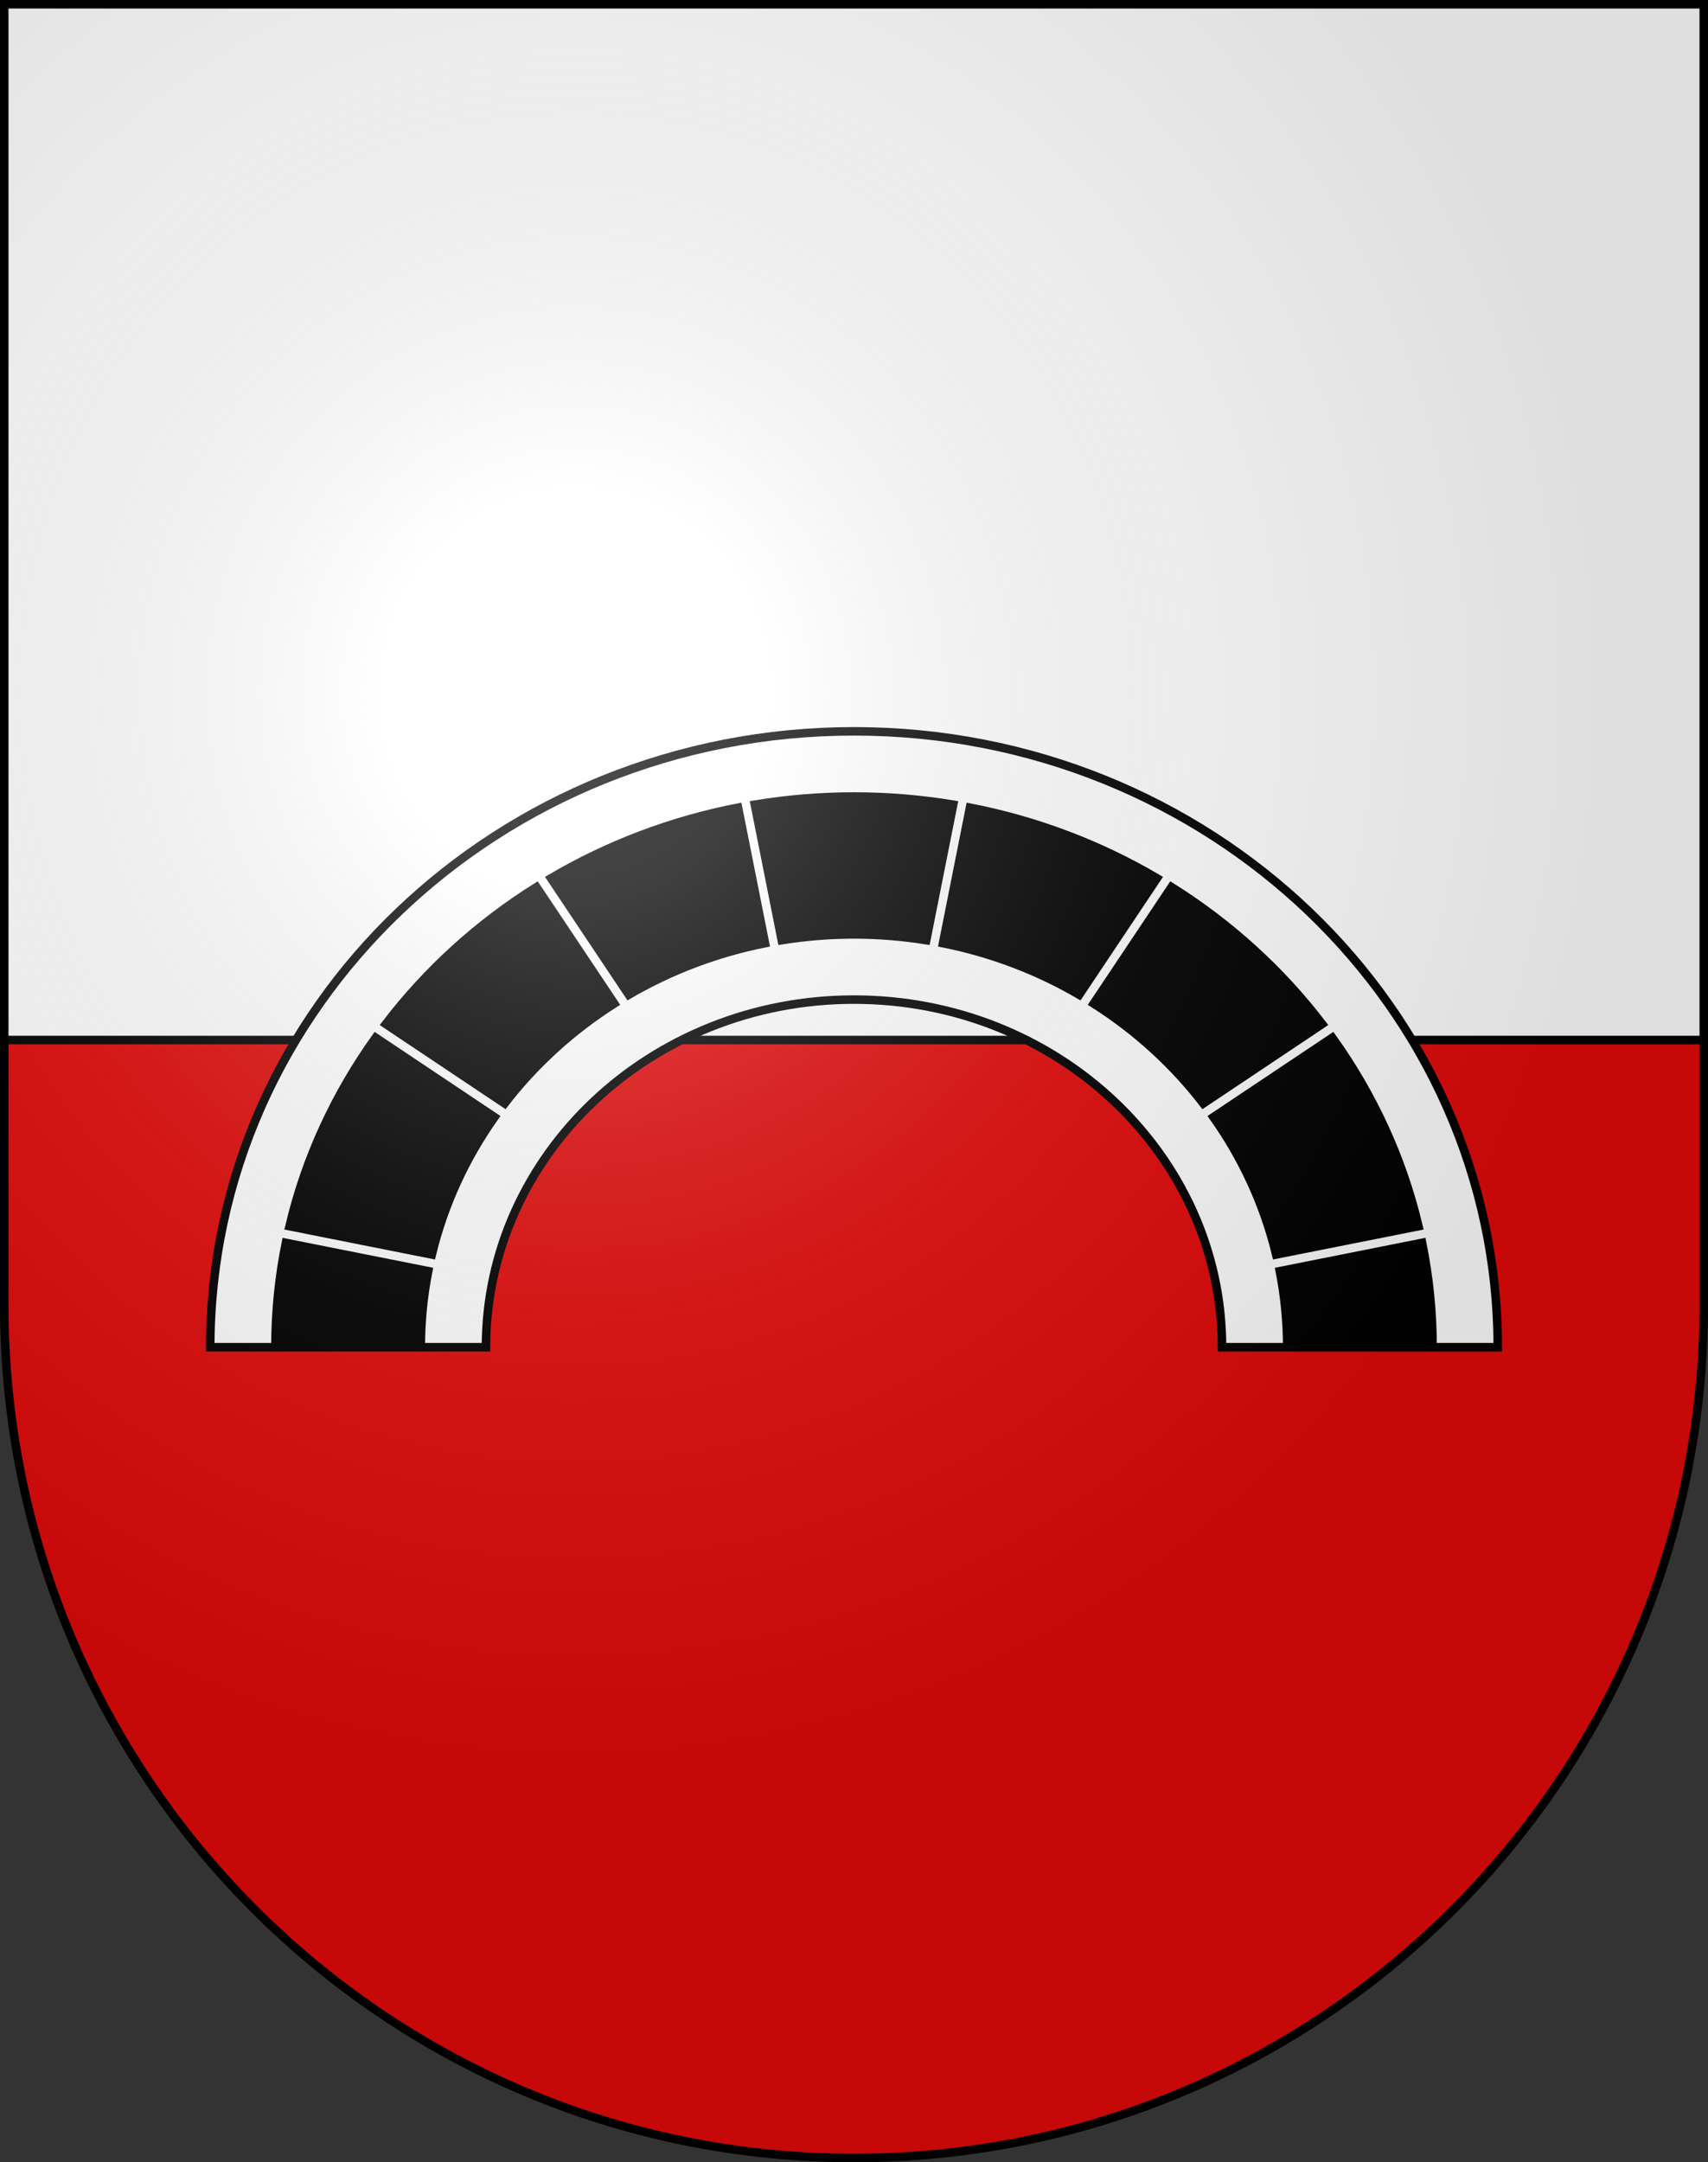 <?xml version="1.0" encoding="UTF-8" standalone="no"?>
<svg
   xmlns:dc="http://purl.org/dc/elements/1.1/"
   xmlns:cc="http://creativecommons.org/ns#"
   xmlns:rdf="http://www.w3.org/1999/02/22-rdf-syntax-ns#"
   xmlns:svg="http://www.w3.org/2000/svg"
   xmlns="http://www.w3.org/2000/svg"
   xmlns:xlink="http://www.w3.org/1999/xlink"
   xmlns:sodipodi="http://sodipodi.sourceforge.net/DTD/sodipodi-0.dtd"
   xmlns:inkscape="http://www.inkscape.org/namespaces/inkscape"
   height="763"
   width="603"
   version="1.0"
   id="svg20"
   sodipodi:version="0.32"
   inkscape:version="0.46"
   sodipodi:docname="Denges-coat_of_arms.svg"
   sodipodi:docbase="C:\Documents and Settings\Steve\Bureau\Blason Villages Suisse pour Wikipédia (par Delta-9)"
   inkscape:output_extension="org.inkscape.output.svg.inkscape">
  <rect width="100%" height="100%" fill="#333333" stroke="none"/>
  <defs
     id="defs29">
    <inkscape:perspective
       sodipodi:type="inkscape:persp3d"
       inkscape:vp_x="0 : 381.5 : 1"
       inkscape:vp_y="0 : 1000 : 0"
       inkscape:vp_z="603 : 381.5 : 1"
       inkscape:persp3d-origin="301.5 : 254.33333 : 1"
       id="perspective28" />
    <linearGradient
       id="linearGradient2893">
      <stop
         style="stop-color:#ffffff;stop-opacity:0.314;"
         offset="0"
         id="stop2895" />
      <stop
         id="stop2897"
         offset="0.19"
         style="stop-color:#ffffff;stop-opacity:0.251;" />
      <stop
         style="stop-color:#6b6b6b;stop-opacity:0.125;"
         offset="0.6"
         id="stop2901" />
      <stop
         style="stop-color:#000000;stop-opacity:0.125;"
         offset="1"
         id="stop2899" />
    </linearGradient>
    <linearGradient
       id="linearGradient2955">
      <stop
         style="stop-color:white;stop-opacity:0;"
         offset="0"
         id="stop2965" />
      <stop
         style="stop-color:black;stop-opacity:0.646;"
         offset="1"
         id="stop2959" />
    </linearGradient>
    <radialGradient
       inkscape:collect="always"
       xlink:href="#linearGradient2893"
       id="radialGradient3236"
       gradientUnits="userSpaceOnUse"
       gradientTransform="matrix(1.215,1.531577e-24,1.464684e-23,1.267,-839.192,-490.489)"
       cx="858.042"
       cy="579.933"
       fx="858.042"
       fy="579.933"
       r="300" />
    <inkscape:perspective
       id="perspective2544"
       inkscape:persp3d-origin="297.63751 : 280.63 : 1"
       inkscape:vp_z="595.27502 : 420.94501 : 1"
       inkscape:vp_y="0 : 1000 : 0"
       inkscape:vp_x="0 : 420.94501 : 1"
       sodipodi:type="inkscape:persp3d" />
  </defs>
  <sodipodi:namedview
     inkscape:window-height="887"
     inkscape:window-width="1205"
     inkscape:pageshadow="2"
     inkscape:pageopacity="0.0"
     guidetolerance="10.0"
     gridtolerance="10.0"
     objecttolerance="10.0"
     borderopacity="1.0"
     bordercolor="#666666"
     pagecolor="#ffffff"
     id="base"
     inkscape:zoom="0.68873437"
     inkscape:cx="135.72469"
     inkscape:cy="373.12717"
     inkscape:window-x="1320"
     inkscape:window-y="43"
     inkscape:current-layer="layer2"
     showgrid="false"
     showguides="true"
     inkscape:guide-bbox="true">
    <sodipodi:guide
       orientation="horizontal"
       position="761.5"
       id="guide1885" />
    <sodipodi:guide
       orientation="vertical"
       position="1.5"
       id="guide1887" />
    <sodipodi:guide
       orientation="horizontal"
       position="1.5"
       id="guide1889" />
    <sodipodi:guide
       orientation="vertical"
       position="601.5"
       id="guide1891" />
    <sodipodi:guide
       orientation="vertical"
       position="301.501"
       id="guide1893" />
  </sodipodi:namedview>
  <desc
     id="desc22">Coat of Arms of Canton of Freiburg (Fribourg)</desc>
  <g
     inkscape:groupmode="layer"
     id="layer1"
     inkscape:label="Fond écu"
     style="opacity:1;display:inline"
     sodipodi:insensitive="true">
    <path
       id="path1899"
       d="M 1.5,1.5 L 1.5,460.368 C 1.5,626.678 135.815,761.5 301.5,761.5 C 467.185,761.5 601.5,626.678 601.5,460.368 L 601.5,1.5 L 1.5,1.5 z"
       style="fill:#e20909;fill-opacity:1" />
    <rect
       id="rect2505"
       height="365.5"
       width="600"
       y="1.5"
       x="1.5"
       style="opacity:1;fill:#ffffff" />
  </g>
  <g
     inkscape:groupmode="layer"
     id="layer2"
     inkscape:label="Meubles"
     style="opacity:1;display:inline"
     sodipodi:insensitive="true">
    <line
       id="line2509"
       y2="367"
       x2="601.499"
       y1="367"
       x1="1.5"
       style="fill:none;stroke:#000000;stroke-width:3" />
    <g
       id="g2632">
      <path
         id="path2513"
         d="M 301.499,281.067 C 289.559,281.067 277.858,282.057 266.474,283.936 L 275.989,331.771 C 284.288,330.438 292.809,329.733 301.5,329.733 C 310.191,329.733 318.711,330.438 327.011,331.771 L 336.526,283.936 C 325.14,282.057 313.44,281.067 301.499,281.067 z M 194.531,309.911 L 221.992,351.009 C 236.597,342.509 252.808,336.279 270.081,332.83 L 260.565,284.989 C 236.801,289.606 214.53,298.168 194.531,309.911 z M 342.433,284.989 L 332.916,332.83 C 350.189,336.279 366.4,342.509 381.006,351.009 L 408.467,309.911 C 388.468,298.168 366.197,289.606 342.433,284.989 z M 136.215,361.352 L 178.16,389.379 C 188.79,375.589 201.9,363.64 216.864,354.134 L 189.399,313.029 C 168.763,325.968 150.73,342.366 136.215,361.352 z M 102.211,432.701 L 152.454,442.694 C 156.705,425.11 164.308,408.733 174.586,394.207 L 132.636,366.177 C 118.398,386.035 107.931,408.522 102.211,432.701 z M 413.599,313.029 L 386.133,354.134 C 401.097,363.64 414.208,375.589 424.837,389.379 L 466.783,361.352 C 452.269,342.365 434.235,325.968 413.599,313.029 z M 97.231,475.4 L 148.564,475.4 C 148.564,466.231 149.468,457.261 151.177,448.558 L 100.928,438.563 C 98.512,450.495 97.231,462.807 97.231,475.4 z M 502.069,438.563 L 451.82,448.558 C 453.53,457.261 454.433,466.231 454.433,475.4 L 505.766,475.4 C 505.767,462.807 504.485,450.495 502.069,438.563 z M 470.363,366.177 L 428.413,394.207 C 438.69,408.733 446.294,425.11 450.545,442.694 L 500.787,432.701 C 495.066,408.522 484.6,386.035 470.363,366.177 z" />
      <path
         id="path2515"
         d="M 505.767,475.4 L 528.767,475.4 C 528.767,355.37 427.016,258.067 301.499,258.067 C 175.982,258.067 74.231,355.37 74.231,475.4 L 86.767,475.4 L 97.231,475.4 C 97.231,462.807 98.512,450.495 100.928,438.563 L 151.177,448.558 C 149.468,457.261 148.564,466.231 148.564,475.4 L 171.564,475.4 C 171.564,407.653 229.738,352.733 301.499,352.733 C 373.26,352.733 431.434,407.652 431.434,475.4 L 454.434,475.4 C 454.434,466.231 453.531,457.261 451.821,448.558 L 502.07,438.563 C 504.485,450.495 505.767,462.807 505.767,475.4 z M 408.467,309.911 L 381.006,351.009 C 366.401,342.509 350.19,336.279 332.916,332.83 L 342.433,284.989 C 366.197,289.606 388.468,298.168 408.467,309.911 z M 260.566,284.989 L 270.082,332.83 C 252.809,336.279 236.598,342.509 221.993,351.009 L 194.532,309.911 C 214.53,298.168 236.801,289.606 260.566,284.989 z M 152.453,442.694 L 102.21,432.701 C 107.93,408.522 118.398,386.035 132.634,366.177 L 174.584,394.207 C 164.308,408.733 156.705,425.11 152.453,442.694 z M 178.16,389.379 L 136.215,361.352 C 150.73,342.366 168.763,325.968 189.399,313.03 L 216.864,354.135 C 201.9,363.641 188.79,375.589 178.16,389.379 z M 275.988,331.771 L 266.473,283.936 C 277.857,282.057 289.558,281.067 301.498,281.067 C 313.438,281.067 325.139,282.057 336.523,283.936 L 327.008,331.771 C 318.708,330.438 310.189,329.733 301.497,329.733 C 292.808,329.733 284.288,330.438 275.988,331.771 z M 386.133,354.134 L 413.599,313.029 C 434.236,325.967 452.269,342.365 466.784,361.352 L 424.838,389.379 C 414.208,375.589 401.097,363.64 386.133,354.134 z M 450.545,442.694 C 446.294,425.11 438.691,408.733 428.413,394.207 L 470.363,366.177 C 484.599,386.035 495.066,408.522 500.787,432.701 L 450.545,442.694 z"
         style="fill:#ffffff;stroke:#000000;stroke-width:3" />
      <line
         id="line2517"
         y2="475.4"
         x2="505.767"
         y1="475.4"
         x1="454.434"
         style="fill:none;stroke:#000000;stroke-width:3" />
      <line
         id="line2519"
         y2="475.4"
         x2="148.565"
         y1="475.4"
         x1="97.232"
         style="fill:none;stroke:#000000;stroke-width:3" />
    </g>
  </g>
  <g
     inkscape:groupmode="layer"
     id="layer3"
     inkscape:label="Reflet final"
     style="display:inline"
     sodipodi:insensitive="true">
    <path
       style="fill:url(#radialGradient3236);fill-opacity:1"
       d="M 1.5,1.5 L 1.5,460.368 C 1.5,626.679 135.815,761.5 301.5,761.5 C 467.185,761.5 601.5,626.679 601.5,460.368 L 601.5,1.5 L 1.5,1.5 z "
       id="path2346" />
  </g>
  <g
     inkscape:groupmode="layer"
     id="layer4"
     inkscape:label="Contour final"
     style="display:inline"
     sodipodi:insensitive="true">
    <path
       style="fill:none;fill-opacity:1;stroke:#000000;stroke-width:3;stroke-miterlimit:4;stroke-dasharray:none;stroke-opacity:1"
       d="M 1.5,1.5 L 1.5,460.368 C 1.5,626.679 135.815,761.5 301.5,761.5 C 467.185,761.5 601.5,626.679 601.5,460.368 L 601.5,1.5 L 1.5,1.5 z "
       id="path3239" />
  </g>
</svg>
